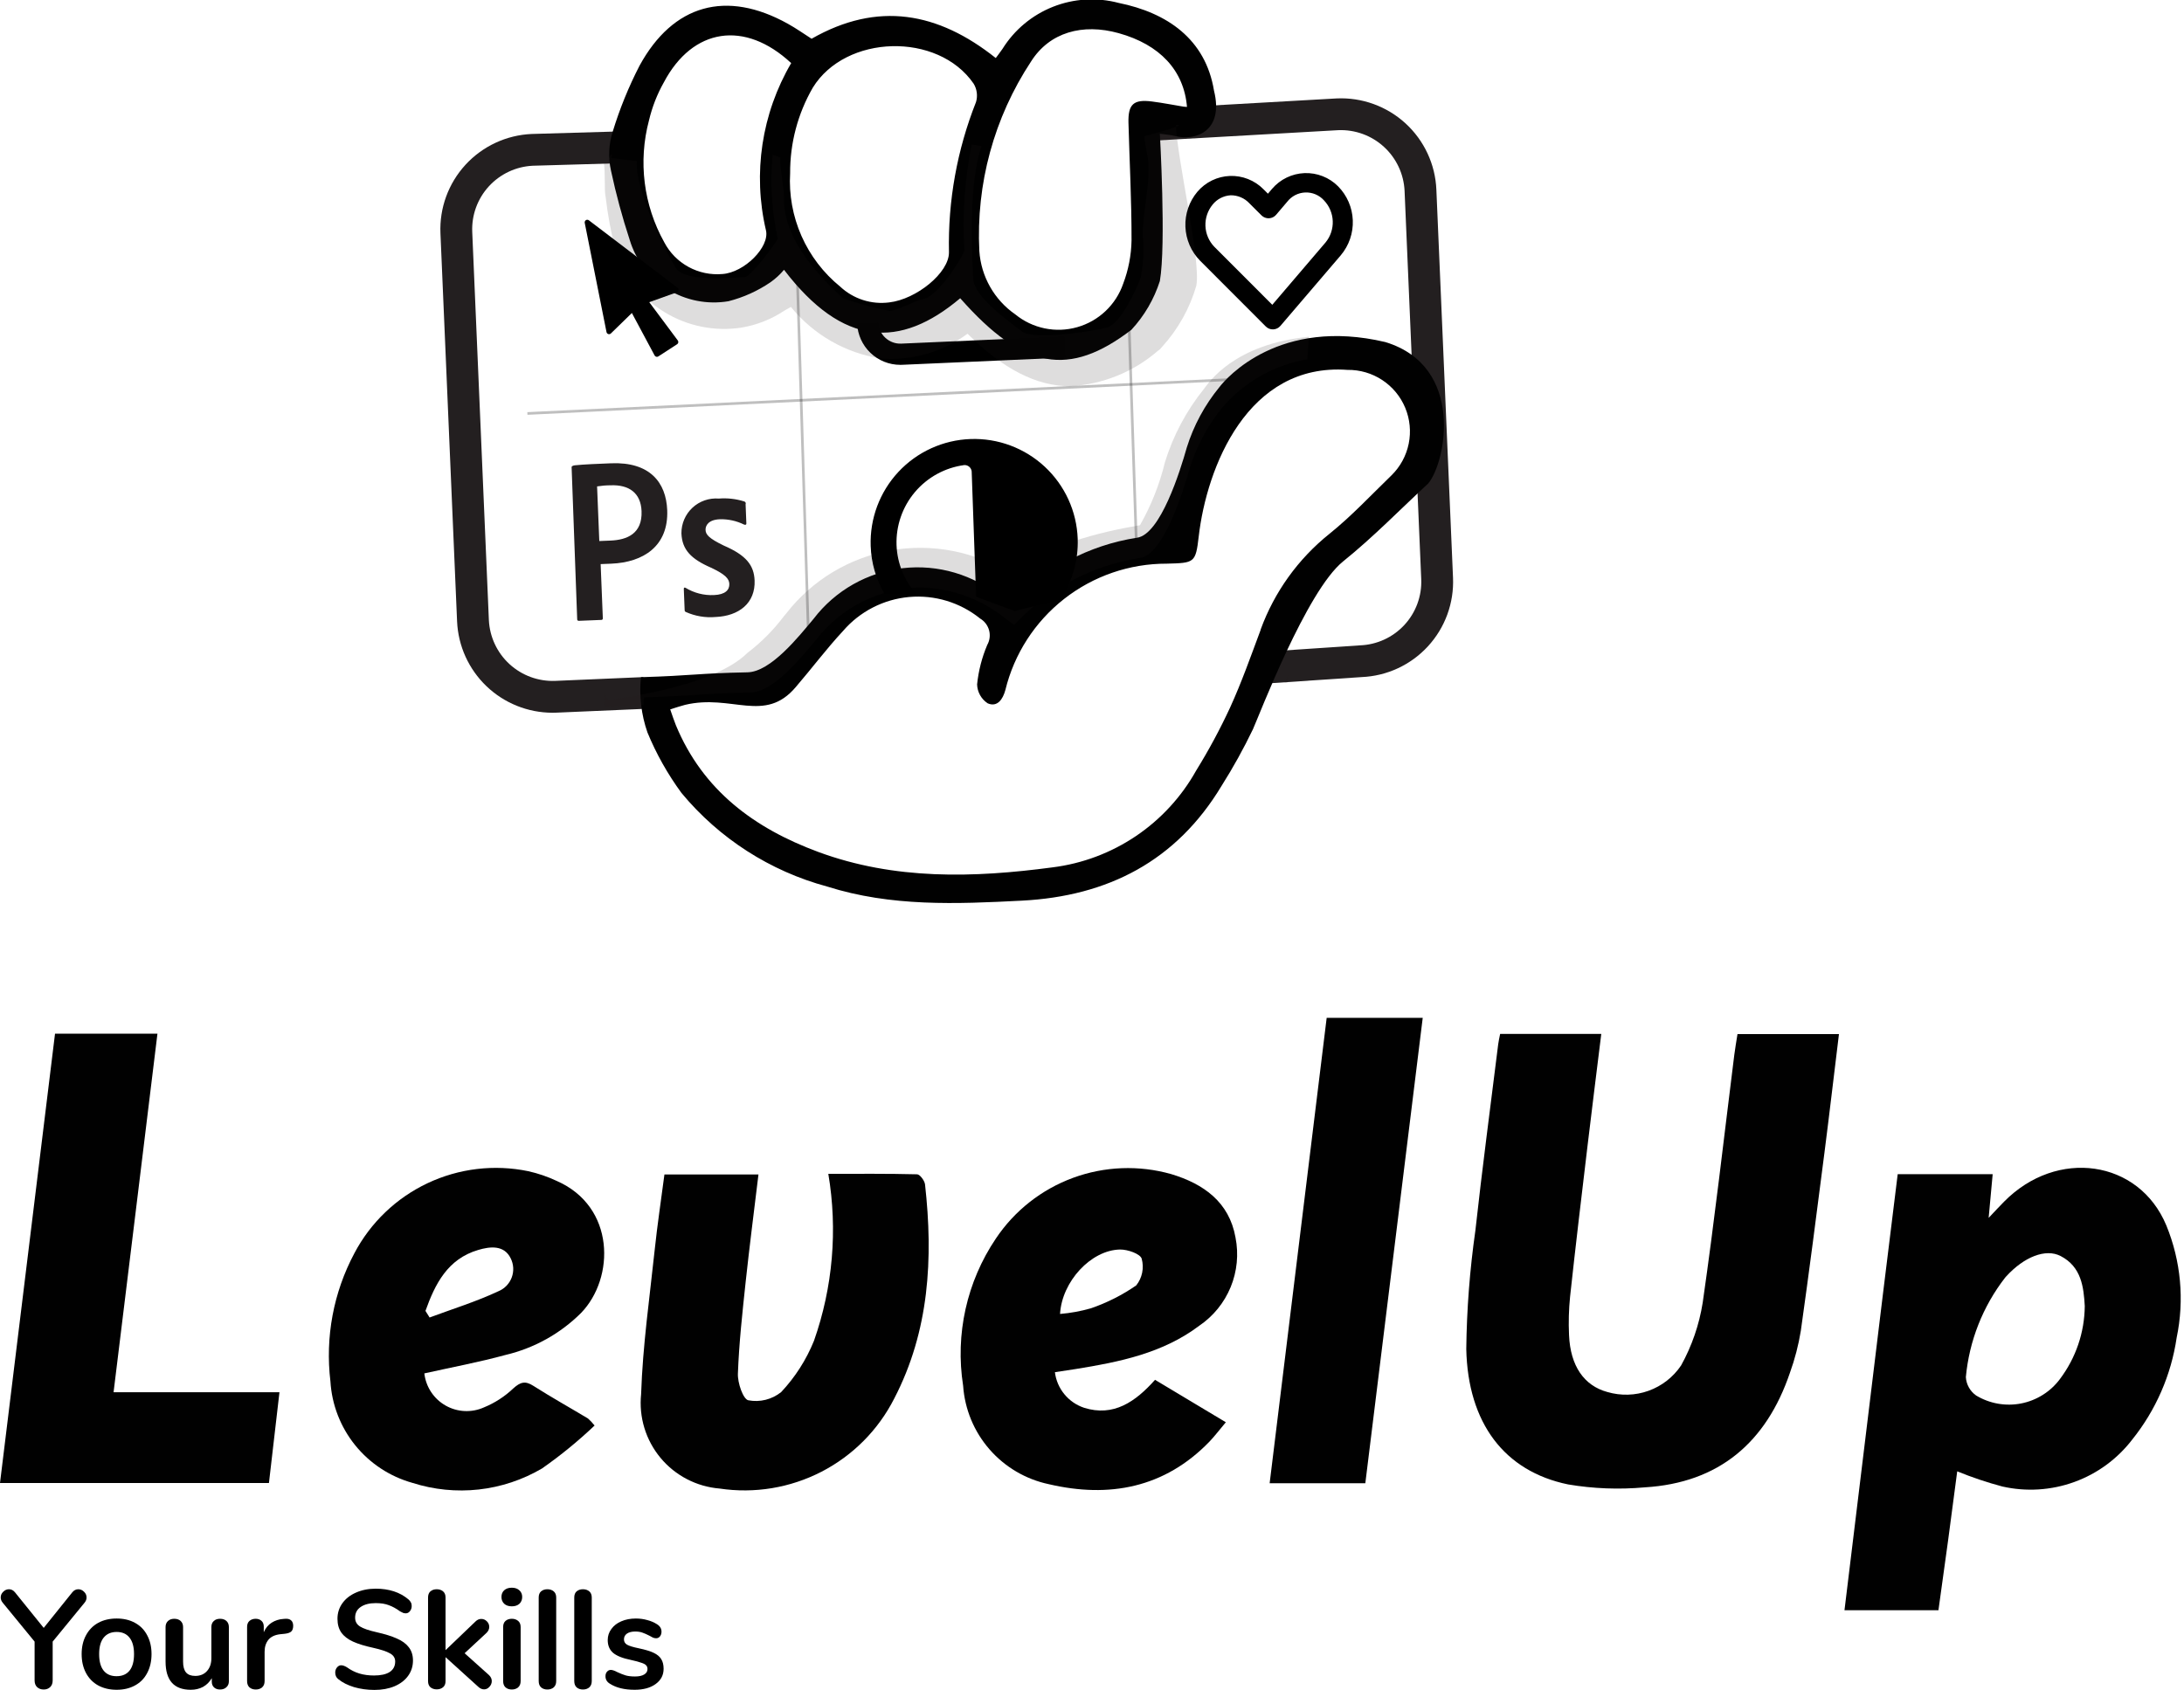 <svg width="146" height="113" viewBox="0 0 146 113" fill="none" xmlns="http://www.w3.org/2000/svg">
<g clip-path="url(#clip0)">
<path d="M36.93 47.658C35.285 47.655 33.706 47.019 32.519 45.882C31.331 44.745 30.629 43.195 30.556 41.553L29.444 15.602C29.371 13.912 29.974 12.263 31.118 11.017C32.263 9.771 33.856 9.03 35.547 8.958L41.831 8.776L41.892 10.901L35.622 11.082C34.498 11.134 33.44 11.63 32.68 12.46C31.92 13.29 31.521 14.387 31.569 15.511L32.681 41.462C32.735 42.587 33.23 43.646 34.06 44.407C34.891 45.169 35.989 45.572 37.115 45.528L43.009 45.275L43.101 47.398L37.206 47.652C37.114 47.656 37.021 47.658 36.93 47.658Z" fill="#231F20"/>
<path d="M84.502 45.714L84.359 43.594L90.914 43.152C91.475 43.132 92.026 43 92.535 42.766C93.045 42.532 93.503 42.199 93.884 41.788C94.264 41.376 94.56 40.893 94.753 40.366C94.946 39.84 95.033 39.281 95.009 38.721L93.896 12.77C93.845 11.644 93.35 10.584 92.519 9.822C91.689 9.06 90.59 8.658 89.463 8.704L77.077 9.407L76.956 7.285L89.357 6.581C90.195 6.543 91.033 6.67 91.822 6.956C92.612 7.242 93.337 7.681 93.956 8.247C94.575 8.814 95.076 9.497 95.43 10.257C95.785 11.018 95.986 11.841 96.021 12.679L97.134 38.63C97.17 39.467 97.04 40.302 96.753 41.089C96.466 41.876 96.026 42.598 95.459 43.215C94.893 43.832 94.21 44.331 93.45 44.685C92.69 45.038 91.868 45.238 91.031 45.274L84.502 45.714Z" fill="#231F20"/>
<path d="M144.817 81.935C142.99 77.546 137.507 76.76 133.968 80.355C133.67 80.656 133.383 80.967 132.941 81.434L133.21 78.513H126.861C126.529 81.211 126.202 83.833 125.882 86.459C125.022 93.53 124.163 100.601 123.303 107.672H129.584C129.798 106.12 130.017 104.563 130.228 103.016C130.437 101.469 130.637 99.922 130.84 98.382C131.821 98.784 132.828 99.123 133.853 99.396C135.451 99.759 137.12 99.655 138.661 99.097C140.202 98.54 141.55 97.551 142.546 96.25C144.12 94.285 145.143 91.937 145.509 89.447C146.035 86.93 145.794 84.313 144.817 81.935ZM137.703 92.216C137.072 93.06 136.15 93.64 135.116 93.843C134.082 94.046 133.009 93.857 132.106 93.313C131.906 93.173 131.74 92.99 131.621 92.777C131.501 92.564 131.432 92.327 131.417 92.084C131.641 89.659 132.553 87.348 134.047 85.424C134.071 85.395 134.096 85.367 134.122 85.34C135.303 84.049 136.747 83.462 137.756 83.988C139.145 84.709 139.294 86.071 139.366 87.331C139.351 89.096 138.767 90.808 137.702 92.216L137.703 92.216Z" fill="#010101"/>
<path d="M115.936 70.544C115.244 76.07 114.617 81.604 113.824 87.113C113.59 88.582 113.102 90 112.382 91.301C111.856 92.083 111.094 92.677 110.207 92.996C109.319 93.316 108.353 93.344 107.449 93.077C105.889 92.653 104.979 91.332 104.89 89.277C104.85 88.417 104.873 87.556 104.96 86.7C105.326 83.319 105.729 79.943 106.132 76.566C106.426 74.099 106.738 71.628 107.045 69.134H100.284C100.234 69.393 100.182 69.604 100.155 69.818C99.639 73.972 99.087 78.122 98.629 82.282C98.254 84.907 98.051 87.553 98.02 90.204C98.127 95.165 100.578 98.384 104.829 99.258C106.519 99.544 108.238 99.609 109.945 99.454C114.917 99.158 118.075 96.443 119.653 91.802C119.984 90.888 120.229 89.945 120.385 88.986C120.944 85.027 121.453 81.062 121.961 77.1C122.298 74.475 122.602 71.849 122.934 69.145H116.151C116.07 69.659 115.993 70.101 115.936 70.544Z" fill="#010101"/>
<path d="M61.308 78.521C59.344 78.472 57.378 78.49 55.373 78.49C56.005 82.233 55.675 86.075 54.414 89.655C53.901 90.923 53.158 92.086 52.221 93.083C51.917 93.328 51.564 93.503 51.185 93.598C50.806 93.693 50.412 93.704 50.028 93.632C49.678 93.562 49.298 92.46 49.329 91.838C49.405 89.788 49.632 87.742 49.849 85.701C50.103 83.338 50.408 80.981 50.703 78.532H44.417C44.19 80.272 43.944 81.894 43.772 83.523C43.43 86.754 42.964 89.984 42.858 93.224C42.78 93.984 42.854 94.752 43.077 95.483C43.299 96.213 43.666 96.892 44.154 97.48C44.642 98.067 45.243 98.552 45.921 98.904C46.599 99.257 47.341 99.471 48.102 99.533C50.436 99.884 52.82 99.49 54.917 98.409C57.014 97.327 58.716 95.613 59.782 93.509C62.123 88.998 62.392 84.143 61.838 79.196C61.807 78.944 61.496 78.527 61.308 78.521Z" fill="#010101"/>
<path d="M10.525 69.12H3.678C2.452 79.131 1.23 89.119 0 99.162H17.979C18.212 97.15 18.437 95.212 18.682 93.093H7.592C8.588 85.006 9.549 77.095 10.525 69.12Z" fill="#010101"/>
<path d="M80.171 88.646C81.109 88.009 81.839 87.111 82.27 86.062C82.701 85.014 82.813 83.862 82.594 82.75C82.173 80.373 80.459 79.159 78.29 78.506C76.133 77.896 73.838 77.984 71.734 78.757C69.629 79.531 67.824 80.95 66.577 82.812C64.628 85.7 63.845 89.218 64.385 92.66C64.494 94.231 65.112 95.723 66.147 96.911C67.181 98.099 68.575 98.918 70.117 99.243C74.137 100.182 77.846 99.501 80.85 96.398C81.201 96.032 81.503 95.626 81.947 95.101L77.214 92.263C75.911 93.726 74.442 94.757 72.463 94.13C71.948 93.957 71.492 93.642 71.149 93.221C70.805 92.801 70.587 92.292 70.521 91.753C71.036 91.676 71.471 91.612 71.904 91.543C74.835 91.071 77.733 90.487 80.171 88.646ZM74.871 83.551C75.376 83.54 76.231 83.84 76.322 84.166C76.406 84.471 76.416 84.791 76.353 85.102C76.289 85.412 76.154 85.702 75.957 85.95C75.022 86.596 74.003 87.111 72.929 87.481C72.255 87.674 71.563 87.801 70.864 87.859C70.987 85.696 72.927 83.588 74.871 83.551H74.871Z" fill="#010101"/>
<path d="M38.841 87.796C41.113 85.451 41.138 80.682 37.219 78.965C36.611 78.679 35.974 78.461 35.319 78.314C33.047 77.844 30.684 78.124 28.586 79.114C26.488 80.104 24.77 81.749 23.69 83.8C22.29 86.425 21.732 89.415 22.089 92.368C22.183 93.928 22.761 95.421 23.744 96.637C24.726 97.853 26.064 98.733 27.571 99.154C29.001 99.612 30.512 99.762 32.004 99.597C33.497 99.431 34.937 98.952 36.232 98.192C37.474 97.323 38.649 96.363 39.748 95.319C39.615 95.151 39.468 94.994 39.309 94.851C38.092 94.12 36.852 93.428 35.655 92.666C35.106 92.311 34.781 92.415 34.312 92.838C33.747 93.376 33.087 93.804 32.365 94.101C31.957 94.286 31.511 94.372 31.063 94.352C30.615 94.331 30.179 94.206 29.789 93.984C29.399 93.763 29.067 93.453 28.82 93.079C28.573 92.706 28.418 92.279 28.367 91.834C30.182 91.428 32.022 91.086 33.807 90.597C35.712 90.145 37.454 89.176 38.841 87.796ZM28.718 88.096L28.442 87.655C29.086 85.852 29.922 84.181 31.971 83.579C32.766 83.341 33.705 83.239 34.142 84.144C34.24 84.341 34.296 84.555 34.308 84.774C34.319 84.994 34.286 85.213 34.209 85.419C34.132 85.624 34.014 85.812 33.861 85.971C33.709 86.129 33.526 86.254 33.323 86.338C31.841 87.035 30.259 87.522 28.718 88.096V88.096Z" fill="#010101"/>
<path d="M84.876 99.177H91.272C92.551 88.784 93.83 78.461 95.109 68.06H88.688L84.876 99.177Z" fill="#010101"/>
<path d="M42.097 16.045C42.51 17.413 43.407 18.584 44.621 19.338C45.835 20.092 47.283 20.378 48.693 20.143C49.699 19.887 50.653 19.456 51.51 18.871C51.846 18.634 52.148 18.355 52.411 18.04C56.355 23.195 60.161 23.341 64.19 19.942C68.413 24.727 71.467 25.235 75.632 22.054C76.498 21.12 77.147 20.007 77.536 18.794C77.961 16.368 77.536 8.94 77.536 8.94C77.908 8.996 78.243 9.016 78.555 9.096C79.912 9.444 81.834 8.787 81.156 6.062C80.59 2.607 78.016 0.851 74.781 0.195C73.329 -0.19 71.79 -0.1 70.393 0.453C68.995 1.006 67.812 1.992 67.017 3.267C66.872 3.479 66.714 3.682 66.567 3.881C62.709 0.806 58.672 0.067 54.254 2.591C53.749 2.268 53.221 1.894 52.659 1.583C48.564 -0.691 44.997 0.279 42.75 4.397C42.025 5.805 41.427 7.275 40.964 8.789C40.689 9.639 40.649 10.546 40.846 11.417C41.181 12.981 41.598 14.526 42.097 16.045ZM68.923 4.116C70.164 2.151 72.375 1.548 74.779 2.216C77.532 2.98 79.155 4.705 79.352 7.172C78.554 7.04 77.779 6.885 77 6.785C75.775 6.63 75.405 6.971 75.438 8.217C75.509 10.838 75.65 13.46 75.643 16.079C75.625 17.067 75.436 18.045 75.085 18.969C74.845 19.666 74.44 20.294 73.905 20.8C73.37 21.307 72.72 21.676 72.011 21.877C71.303 22.079 70.555 22.105 69.834 21.956C69.112 21.806 68.438 21.485 67.867 21.018C67.175 20.538 66.6 19.907 66.185 19.175C65.77 18.442 65.525 17.625 65.469 16.785C65.241 12.302 66.451 7.864 68.923 4.116V4.116ZM54.336 5.861C56.53 2.293 62.697 2.125 65.085 5.591C65.197 5.773 65.269 5.977 65.297 6.189C65.325 6.402 65.308 6.617 65.247 6.822C63.98 10.017 63.365 13.433 63.438 16.869C63.453 18.239 61.257 20.014 59.442 20.221C58.853 20.297 58.254 20.242 57.689 20.06C57.123 19.878 56.605 19.574 56.17 19.169C55.05 18.259 54.161 17.096 53.578 15.776C52.996 14.456 52.736 13.016 52.821 11.575C52.81 9.57 53.333 7.598 54.336 5.861ZM43.387 8.04C43.597 7.153 43.931 6.3 44.379 5.505C46.305 1.862 49.789 1.33 52.891 4.22C50.916 7.591 50.312 11.592 51.203 15.395C51.473 16.513 49.755 18.228 48.289 18.323C47.505 18.391 46.718 18.226 46.028 17.849C45.337 17.472 44.773 16.9 44.407 16.204C43.019 13.718 42.653 10.79 43.387 8.04Z" fill="#010101"/>
<path d="M92.615 22.874C85.542 21.195 81.984 25.265 81.509 25.895C80.534 27.086 79.796 28.453 79.337 29.922C78.9 31.477 77.574 35.744 76.007 35.956C72.775 36.455 69.807 38.036 67.592 40.441C67.335 40.255 67.123 40.095 66.914 39.937C66.007 39.188 64.959 38.63 63.831 38.296C62.703 37.962 61.52 37.858 60.351 37.992C59.182 38.125 58.053 38.493 57.03 39.073C56.007 39.653 55.111 40.433 54.397 41.367C53.397 42.565 51.525 44.925 49.968 44.956C46.619 45.021 46.326 45.178 42.846 45.281C42.72 46.53 42.869 47.791 43.282 48.977C43.875 50.414 44.64 51.773 45.56 53.026C48.081 56.066 51.483 58.252 55.297 59.28C59.568 60.634 63.936 60.45 68.314 60.223C74.063 59.927 78.639 57.572 81.663 52.545C82.435 51.324 83.136 50.058 83.762 48.755C84.176 47.843 87.34 39.508 89.789 37.537C91.808 35.913 93.626 34.038 95.471 32.334C96.666 30.926 97.949 24.502 92.615 22.874ZM93.021 31.784C91.648 33.114 90.347 34.509 88.873 35.695C86.78 37.37 85.188 39.587 84.271 42.104H84.279C83.627 43.849 83.007 45.613 82.233 47.308C81.562 48.757 80.804 50.165 79.964 51.523C78.984 53.279 77.605 54.779 75.938 55.904C74.271 57.029 72.362 57.746 70.366 57.997C65.087 58.701 59.809 58.854 54.694 56.963C50.431 55.386 46.989 52.851 45.184 48.496C45.056 48.184 44.953 47.858 44.803 47.433C45.22 47.306 45.502 47.204 45.795 47.131C48.928 46.385 51.116 48.404 53.196 45.943C54.263 44.701 55.243 43.39 56.36 42.187C57.481 40.886 59.065 40.073 60.776 39.919C62.487 39.766 64.19 40.283 65.526 41.363C65.819 41.537 66.032 41.819 66.121 42.148C66.209 42.477 66.164 42.828 65.997 43.125C65.64 43.965 65.412 44.854 65.319 45.762C65.326 46.015 65.394 46.262 65.518 46.483C65.641 46.703 65.816 46.891 66.028 47.029C66.668 47.306 67.039 46.764 67.208 46.142C67.796 43.727 69.181 41.579 71.139 40.046C73.097 38.513 75.515 37.683 78.002 37.69C79.849 37.64 79.929 37.649 80.135 35.865C80.667 31.261 83.393 24.242 90.083 24.733C90.905 24.722 91.712 24.957 92.399 25.409C93.086 25.86 93.622 26.507 93.938 27.265C94.254 28.024 94.336 28.86 94.173 29.665C94.009 30.471 93.608 31.209 93.021 31.784V31.784Z" fill="#010101"/>
<g opacity="0.5">
<path opacity="0.5" d="M84.951 25.161L35.252 27.559L35.261 27.736L84.96 25.338L84.951 25.161Z" fill="black"/>
</g>
<g opacity="0.5">
<path opacity="0.5" d="M53.331 16.655L53.154 16.66L53.95 42.346L54.127 42.34L53.331 16.655Z" fill="black"/>
</g>
<g opacity="0.5">
<path opacity="0.5" d="M75.889 36.747L75.335 20.054L75.513 20.048L76.067 36.74L75.889 36.747Z" fill="black"/>
</g>
<path d="M82.214 11.765C81.8 11.781 81.393 11.883 81.02 12.065C80.647 12.247 80.316 12.504 80.047 12.82C79.497 13.473 79.21 14.309 79.244 15.162C79.277 16.016 79.628 16.826 80.228 17.435L84.617 21.83C84.682 21.895 84.759 21.946 84.845 21.98C84.93 22.013 85.022 22.028 85.114 22.025C85.206 22.021 85.296 21.999 85.378 21.959C85.461 21.919 85.535 21.862 85.594 21.792C86.94 20.218 88.285 18.645 89.63 17.071C90.181 16.418 90.468 15.582 90.434 14.729C90.401 13.875 90.05 13.065 89.449 12.457C89.156 12.162 88.806 11.932 88.419 11.781C88.033 11.629 87.619 11.559 87.204 11.575C86.79 11.592 86.383 11.694 86.01 11.875C85.636 12.056 85.305 12.313 85.035 12.629L84.761 12.952L84.457 12.648C84.165 12.353 83.815 12.123 83.428 11.971C83.042 11.819 82.629 11.749 82.214 11.765L82.214 11.765ZM82.265 13.058C82.499 13.054 82.731 13.1 82.946 13.191C83.161 13.282 83.355 13.417 83.515 13.588L84.33 14.401C84.395 14.466 84.473 14.517 84.558 14.55C84.644 14.584 84.735 14.599 84.827 14.596C84.919 14.592 85.009 14.57 85.092 14.53C85.174 14.489 85.248 14.433 85.308 14.363L86.048 13.493C86.192 13.307 86.374 13.155 86.582 13.047C86.791 12.94 87.021 12.879 87.255 12.87C87.49 12.861 87.724 12.903 87.94 12.994C88.156 13.085 88.35 13.223 88.507 13.397C88.865 13.771 89.074 14.264 89.094 14.781C89.114 15.299 88.945 15.806 88.617 16.207C87.428 17.598 86.239 18.989 85.052 20.381L81.17 16.494C80.812 16.12 80.604 15.627 80.583 15.11C80.563 14.592 80.733 14.085 81.06 13.684C81.206 13.501 81.389 13.351 81.596 13.244C81.804 13.136 82.031 13.073 82.265 13.058L82.265 13.058Z" fill="black"/>
<path d="M60.181 24.395C59.438 24.395 58.724 24.108 58.188 23.594C57.651 23.081 57.333 22.38 57.3 21.638L58.717 21.576C58.726 21.768 58.772 21.957 58.854 22.132C58.935 22.306 59.05 22.463 59.193 22.593C59.335 22.723 59.502 22.824 59.683 22.89C59.864 22.956 60.056 22.985 60.249 22.977L71.166 22.495L71.228 23.91L60.312 24.393C60.268 24.394 60.225 24.395 60.181 24.395Z" fill="black"/>
<path opacity="0.15" d="M76.497 9.108C76.514 9.603 76.757 10.482 76.775 10.978C76.836 12.71 76.398 14.04 76.393 15.757C76.484 16.694 76.438 17.639 76.255 18.562C75.921 19.473 74.894 21.636 74.037 21.887C73.161 22.144 69.116 22.769 68.319 22.164C67.24 21.344 65.128 19.813 65.061 18.666C64.923 16.24 64.808 12.097 65.615 9.766L64.957 9.662C64.488 11.997 64.325 14.384 64.472 16.761C64.318 17.218 62.699 19.895 61.63 20.017C61.303 20.059 59.727 20.88 59.412 20.778C58.377 20.575 57.358 20.297 56.362 19.947C54.331 18.114 52.319 15.713 52.411 13.159C52.422 12.625 52.098 11.016 52.169 10.527L51.649 10.354C51.471 12.231 51.588 14.124 51.996 15.965C51.822 16.305 50.212 18.499 49.778 18.527C48.788 18.594 45.749 18.861 45.168 17.904C44.324 16.511 42.453 12.659 42.569 10.77L40.836 10.562C40.852 10.73 41.064 9.778 40.629 10.77C40.594 10.847 40.303 10.731 40.317 10.874L40.351 10.839C40.486 11.351 40.375 12.705 40.49 13.194C40.628 14.37 40.844 15.535 41.136 16.682L41.137 16.683C41.69 18.418 42.846 19.898 44.397 20.856C45.947 21.813 47.79 22.185 49.59 21.902C50.603 21.729 51.568 21.346 52.424 20.778C52.573 20.692 52.721 20.606 52.872 20.523C54.38 22.379 56.525 23.61 58.89 23.974C60.957 24.132 63.012 23.543 64.681 22.314C67.041 24.664 69.268 25.824 71.545 25.824C73.706 25.708 75.766 24.877 77.402 23.461L77.549 23.349L77.669 23.209C78.744 22.035 79.533 20.629 79.975 19.1C80.287 17.32 78.709 10.813 78.611 8.346C79.601 8.307 76.497 9.108 76.497 9.108Z" fill="#231F20"/>
<path opacity="0.15" d="M87.494 22.517C82.472 23.017 80.79 25.6 80.483 26.007C79.308 27.463 78.422 29.13 77.873 30.918C77.517 32.389 76.956 33.803 76.207 35.118C73.434 35.59 69.954 36.446 67.586 38.388C65.204 36.88 62.344 36.314 59.566 36.8C56.788 37.285 54.291 38.788 52.563 41.015L52.389 41.224C51.696 42.139 50.883 42.956 49.97 43.652C47.561 46.059 40.658 46.786 40.658 46.786L40.411 46.347C40.395 46.49 40.366 46.816 40.356 47.254L43.022 47.16C43.033 46.835 43.054 46.63 43.054 46.63C46.535 46.527 46.828 46.37 50.176 46.305C51.733 46.275 53.606 43.914 54.605 42.716C55.427 41.667 56.473 40.815 57.667 40.222C58.861 39.629 60.172 39.309 61.505 39.287C63.547 39.316 65.522 40.019 67.123 41.286C67.331 41.444 67.543 41.604 67.8 41.79C70.016 39.386 72.983 37.804 76.216 37.305C77.783 37.093 79.108 32.826 79.546 31.271C80.005 29.802 80.742 28.435 81.717 27.244C83.175 25.537 85.188 24.396 87.403 24.022L87.494 22.517Z" fill="#231F20"/>
<path opacity="0.15" d="M86.115 45.12C86.031 45.3 85.949 45.479 85.868 45.657L86.082 45.649L86.115 45.12Z" fill="#231F20"/>
<path d="M38.212 31.235C38.209 31.16 38.358 31.116 38.443 31.112C39.044 31.05 39.949 31.014 40.853 30.978C43.444 30.873 44.528 32.263 44.603 34.108C44.7 36.518 43.008 37.604 40.86 37.691L40.153 37.719L40.299 41.334C40.302 41.35 40.302 41.365 40.297 41.38C40.293 41.395 40.285 41.409 40.275 41.421C40.264 41.432 40.251 41.441 40.237 41.446C40.222 41.452 40.206 41.454 40.191 41.452L38.702 41.512C38.687 41.515 38.671 41.514 38.656 41.51C38.641 41.506 38.627 41.498 38.616 41.487C38.605 41.477 38.596 41.464 38.59 41.449C38.585 41.435 38.583 41.419 38.585 41.403L38.212 31.235ZM40.063 36.177L40.816 36.146C41.919 36.102 42.949 35.683 42.888 34.177C42.84 32.972 42.062 32.4 40.818 32.45C40.516 32.451 40.214 32.476 39.915 32.524L40.063 36.177ZM48.119 34.721C47.365 34.751 47.154 35.136 47.166 35.438C47.179 35.739 47.378 35.995 48.388 36.482C49.886 37.129 50.404 37.797 50.445 38.813C50.505 40.319 49.408 41.194 47.826 41.257C47.149 41.315 46.469 41.199 45.85 40.922C45.773 40.887 45.771 40.85 45.768 40.774L45.712 39.381C45.709 39.306 45.745 39.267 45.822 39.301C46.394 39.651 47.059 39.822 47.729 39.79C48.483 39.76 48.772 39.447 48.755 39.042C48.742 38.703 48.494 38.411 47.532 37.959C46.188 37.373 45.597 36.755 45.553 35.663C45.55 35.342 45.614 35.024 45.741 34.729C45.868 34.434 46.055 34.168 46.29 33.949C46.525 33.73 46.804 33.563 47.107 33.458C47.411 33.352 47.733 33.311 48.053 33.337C48.63 33.291 49.209 33.357 49.76 33.532C49.777 33.538 49.793 33.547 49.806 33.558C49.82 33.57 49.831 33.584 49.84 33.6C49.848 33.616 49.853 33.633 49.854 33.651C49.855 33.669 49.853 33.687 49.848 33.704L49.843 33.718L49.894 34.998C49.898 35.073 49.861 35.112 49.747 35.079C49.244 34.83 48.689 34.707 48.128 34.72L48.119 34.721Z" fill="#231F20"/>
<path d="M45.294 19.241L39.365 14.73C39.337 14.709 39.303 14.697 39.267 14.695C39.232 14.693 39.197 14.702 39.167 14.721C39.137 14.74 39.114 14.767 39.1 14.8C39.086 14.832 39.082 14.868 39.089 14.902L40.545 22.206C40.552 22.236 40.566 22.265 40.587 22.288C40.608 22.311 40.635 22.329 40.665 22.338C40.695 22.347 40.727 22.348 40.757 22.341C40.788 22.334 40.816 22.318 40.838 22.296L42.241 20.929L43.763 23.773C43.775 23.794 43.79 23.811 43.809 23.825C43.828 23.839 43.849 23.849 43.872 23.855C43.894 23.861 43.918 23.862 43.941 23.858C43.964 23.855 43.986 23.846 44.006 23.834L45.262 23.019L45.264 23.018C45.303 22.993 45.331 22.954 45.341 22.909C45.352 22.864 45.344 22.817 45.319 22.778C45.313 22.768 45.306 22.759 45.299 22.75L43.403 20.205L45.248 19.545C45.277 19.534 45.303 19.515 45.323 19.491C45.343 19.467 45.356 19.438 45.361 19.407C45.365 19.376 45.362 19.344 45.35 19.315C45.338 19.286 45.319 19.26 45.294 19.241L45.294 19.241Z" fill="black"/>
<path d="M61.302 39.767C60.464 38.861 59.979 37.684 59.934 36.45C59.889 35.155 60.328 33.889 61.165 32.9C62.003 31.91 63.179 31.268 64.465 31.097C64.584 31.092 64.7 31.132 64.791 31.209C64.882 31.286 64.941 31.395 64.956 31.513L65.253 39.902L67.832 40.857L70.876 40.094C71.685 38.894 72.094 37.468 72.044 36.022C71.978 34.189 71.186 32.457 69.842 31.207C68.499 29.957 66.713 29.291 64.879 29.356C63.045 29.421 61.311 30.212 60.059 31.553C58.808 32.895 58.141 34.679 58.205 36.512C58.244 37.631 58.558 38.723 59.118 39.693L61.302 39.767Z" fill="black"/>
</g>
<path d="M4.832 106.473C4.944 106.335 5.078 106.267 5.234 106.267C5.378 106.267 5.506 106.323 5.618 106.435C5.73 106.541 5.787 106.669 5.787 106.819C5.787 106.944 5.74 107.063 5.646 107.175L3.521 109.768V112.362C3.521 112.555 3.465 112.705 3.352 112.811C3.24 112.917 3.096 112.971 2.922 112.971C2.741 112.971 2.594 112.917 2.481 112.811C2.369 112.705 2.313 112.555 2.313 112.362V109.768L0.188 107.175C0.094 107.063 0.047 106.944 0.047 106.819C0.047 106.669 0.103 106.541 0.216 106.435C0.328 106.323 0.456 106.267 0.6 106.267C0.756 106.267 0.89 106.335 1.002 106.473L2.922 108.851L4.832 106.473Z" fill="black"/>
<path d="M7.799 112.989C7.331 112.989 6.919 112.892 6.563 112.699C6.213 112.506 5.942 112.228 5.748 111.866C5.555 111.504 5.458 111.082 5.458 110.602C5.458 110.121 5.555 109.703 5.748 109.347C5.942 108.985 6.213 108.707 6.563 108.514C6.919 108.32 7.331 108.224 7.799 108.224C8.267 108.224 8.676 108.32 9.025 108.514C9.381 108.707 9.653 108.985 9.84 109.347C10.033 109.703 10.13 110.121 10.13 110.602C10.13 111.082 10.033 111.504 9.84 111.866C9.653 112.228 9.381 112.506 9.025 112.699C8.676 112.892 8.267 112.989 7.799 112.989ZM7.789 112.081C8.17 112.081 8.46 111.956 8.66 111.707C8.86 111.457 8.96 111.089 8.96 110.602C8.96 110.121 8.86 109.756 8.66 109.506C8.46 109.25 8.173 109.122 7.799 109.122C7.424 109.122 7.134 109.25 6.928 109.506C6.728 109.756 6.628 110.121 6.628 110.602C6.628 111.089 6.728 111.457 6.928 111.707C7.128 111.956 7.415 112.081 7.789 112.081Z" fill="black"/>
<path d="M14.71 108.242C14.891 108.242 15.035 108.292 15.141 108.392C15.247 108.492 15.3 108.626 15.3 108.795V112.427C15.3 112.59 15.244 112.721 15.132 112.821C15.026 112.921 14.885 112.971 14.71 112.971C14.542 112.971 14.408 112.924 14.308 112.83C14.208 112.736 14.158 112.608 14.158 112.446V112.212C14.014 112.462 13.821 112.655 13.578 112.793C13.334 112.924 13.059 112.989 12.754 112.989C11.63 112.989 11.068 112.359 11.068 111.098V108.795C11.068 108.626 11.121 108.492 11.227 108.392C11.334 108.292 11.474 108.242 11.649 108.242C11.83 108.242 11.973 108.292 12.079 108.392C12.185 108.492 12.239 108.626 12.239 108.795V111.107C12.239 111.432 12.304 111.672 12.435 111.828C12.566 111.984 12.772 112.062 13.053 112.062C13.378 112.062 13.637 111.956 13.83 111.744C14.03 111.526 14.13 111.238 14.13 110.883V108.795C14.13 108.626 14.183 108.492 14.289 108.392C14.395 108.292 14.536 108.242 14.71 108.242Z" fill="black"/>
<path d="M19.074 108.242C19.237 108.23 19.365 108.264 19.458 108.345C19.552 108.426 19.599 108.548 19.599 108.71C19.599 108.879 19.558 109.004 19.477 109.085C19.396 109.166 19.249 109.219 19.037 109.244L18.756 109.272C18.388 109.31 18.116 109.435 17.942 109.647C17.773 109.859 17.689 110.124 17.689 110.443V112.409C17.689 112.59 17.633 112.73 17.52 112.83C17.408 112.924 17.267 112.971 17.099 112.971C16.93 112.971 16.79 112.924 16.677 112.83C16.571 112.73 16.518 112.59 16.518 112.409V108.785C16.518 108.611 16.571 108.476 16.677 108.383C16.79 108.289 16.927 108.242 17.09 108.242C17.252 108.242 17.383 108.289 17.483 108.383C17.583 108.47 17.633 108.598 17.633 108.767V109.141C17.751 108.867 17.926 108.654 18.157 108.504C18.394 108.355 18.656 108.27 18.943 108.252L19.074 108.242Z" fill="black"/>
<path d="M25.032 112.999C24.551 112.999 24.096 112.936 23.665 112.811C23.241 112.68 22.894 112.506 22.626 112.287C22.482 112.181 22.41 112.031 22.41 111.838C22.41 111.707 22.448 111.594 22.523 111.501C22.604 111.401 22.697 111.351 22.803 111.351C22.916 111.351 23.044 111.394 23.187 111.482C23.456 111.675 23.737 111.816 24.03 111.903C24.323 111.991 24.648 112.034 25.004 112.034C25.459 112.034 25.809 111.956 26.052 111.8C26.296 111.638 26.418 111.404 26.418 111.098C26.418 110.861 26.302 110.68 26.071 110.555C25.846 110.424 25.469 110.299 24.938 110.18C24.389 110.062 23.943 109.924 23.599 109.768C23.256 109.612 22.997 109.413 22.822 109.169C22.648 108.926 22.56 108.617 22.56 108.242C22.56 107.855 22.669 107.509 22.888 107.203C23.106 106.897 23.409 106.66 23.796 106.491C24.189 106.317 24.629 106.229 25.116 106.229C26.009 106.229 26.736 106.467 27.298 106.941C27.379 107.01 27.435 107.078 27.466 107.147C27.504 107.209 27.522 107.29 27.522 107.39C27.522 107.521 27.482 107.637 27.401 107.737C27.326 107.83 27.235 107.877 27.129 107.877C27.067 107.877 27.007 107.868 26.951 107.849C26.901 107.83 26.833 107.796 26.745 107.746C26.489 107.559 26.24 107.422 25.996 107.334C25.759 107.24 25.466 107.194 25.116 107.194C24.692 107.194 24.355 107.281 24.105 107.456C23.861 107.624 23.74 107.862 23.74 108.167C23.74 108.423 23.849 108.62 24.067 108.757C24.286 108.895 24.657 109.023 25.182 109.141C25.737 109.266 26.187 109.406 26.53 109.562C26.88 109.712 27.145 109.906 27.326 110.143C27.513 110.38 27.607 110.677 27.607 111.032C27.607 111.419 27.497 111.763 27.279 112.062C27.067 112.356 26.764 112.587 26.371 112.755C25.984 112.917 25.538 112.999 25.032 112.999Z" fill="black"/>
<path d="M32.688 112.006C32.813 112.125 32.875 112.259 32.875 112.409C32.875 112.552 32.822 112.68 32.716 112.793C32.616 112.905 32.497 112.961 32.36 112.961C32.223 112.961 32.095 112.905 31.976 112.793L29.785 110.808V112.409C29.785 112.59 29.729 112.727 29.617 112.821C29.504 112.914 29.364 112.961 29.195 112.961C29.027 112.961 28.887 112.914 28.774 112.821C28.668 112.727 28.615 112.59 28.615 112.409V106.819C28.615 106.638 28.668 106.501 28.774 106.407C28.887 106.314 29.027 106.267 29.195 106.267C29.364 106.267 29.504 106.314 29.617 106.407C29.729 106.501 29.785 106.638 29.785 106.819V110.34L31.789 108.42C31.901 108.308 32.029 108.252 32.173 108.252C32.316 108.252 32.441 108.305 32.547 108.411C32.653 108.517 32.706 108.642 32.706 108.785C32.706 108.929 32.647 109.06 32.529 109.179L31.059 110.546L32.688 112.006Z" fill="black"/>
<path d="M34.215 112.971C34.047 112.971 33.906 112.924 33.794 112.83C33.688 112.73 33.635 112.59 33.635 112.409V108.795C33.635 108.614 33.688 108.476 33.794 108.383C33.906 108.289 34.047 108.242 34.215 108.242C34.384 108.242 34.524 108.289 34.636 108.383C34.749 108.476 34.805 108.614 34.805 108.795V112.409C34.805 112.59 34.749 112.73 34.636 112.83C34.524 112.924 34.384 112.971 34.215 112.971ZM34.215 107.409C34.003 107.409 33.834 107.353 33.709 107.24C33.585 107.122 33.522 106.969 33.522 106.782C33.522 106.594 33.585 106.445 33.709 106.332C33.834 106.22 34.003 106.164 34.215 106.164C34.421 106.164 34.587 106.22 34.711 106.332C34.842 106.445 34.908 106.594 34.908 106.782C34.908 106.969 34.846 107.122 34.721 107.24C34.596 107.353 34.427 107.409 34.215 107.409Z" fill="black"/>
<path d="M36.592 112.971C36.424 112.971 36.283 112.924 36.171 112.83C36.065 112.73 36.012 112.59 36.012 112.409V106.819C36.012 106.638 36.065 106.501 36.171 106.407C36.283 106.314 36.424 106.267 36.592 106.267C36.761 106.267 36.901 106.314 37.014 106.407C37.126 106.501 37.182 106.638 37.182 106.819V112.409C37.182 112.59 37.126 112.73 37.014 112.83C36.901 112.924 36.761 112.971 36.592 112.971Z" fill="black"/>
<path d="M38.97 112.971C38.801 112.971 38.661 112.924 38.548 112.83C38.442 112.73 38.389 112.59 38.389 112.409V106.819C38.389 106.638 38.442 106.501 38.548 106.407C38.661 106.314 38.801 106.267 38.97 106.267C39.138 106.267 39.279 106.314 39.391 106.407C39.503 106.501 39.559 106.638 39.559 106.819V112.409C39.559 112.59 39.503 112.73 39.391 112.83C39.279 112.924 39.138 112.971 38.97 112.971Z" fill="black"/>
<path d="M42.424 112.989C41.743 112.989 41.194 112.855 40.776 112.587C40.576 112.468 40.476 112.3 40.476 112.081C40.476 111.956 40.511 111.856 40.579 111.781C40.648 111.7 40.732 111.66 40.832 111.66C40.938 111.66 41.085 111.71 41.272 111.81C41.472 111.903 41.653 111.975 41.815 112.025C41.984 112.075 42.196 112.1 42.452 112.1C42.714 112.1 42.917 112.056 43.06 111.969C43.21 111.881 43.285 111.76 43.285 111.604C43.285 111.497 43.254 111.413 43.191 111.351C43.135 111.288 43.029 111.232 42.873 111.182C42.723 111.126 42.492 111.064 42.18 110.995C41.625 110.883 41.225 110.723 40.982 110.517C40.745 110.311 40.626 110.027 40.626 109.665C40.626 109.391 40.707 109.144 40.869 108.926C41.032 108.701 41.253 108.529 41.534 108.411C41.821 108.286 42.146 108.224 42.508 108.224C42.77 108.224 43.023 108.258 43.266 108.327C43.51 108.389 43.728 108.483 43.922 108.607C44.121 108.732 44.221 108.898 44.221 109.104C44.221 109.229 44.187 109.335 44.118 109.422C44.05 109.503 43.965 109.544 43.865 109.544C43.797 109.544 43.728 109.531 43.66 109.506C43.597 109.475 43.516 109.431 43.416 109.375C43.235 109.282 43.079 109.213 42.948 109.169C42.817 109.119 42.655 109.094 42.461 109.094C42.23 109.094 42.046 109.141 41.909 109.235C41.778 109.328 41.712 109.456 41.712 109.619C41.712 109.775 41.781 109.893 41.918 109.974C42.055 110.056 42.321 110.137 42.714 110.218C43.132 110.305 43.46 110.405 43.697 110.517C43.934 110.63 44.103 110.77 44.203 110.939C44.309 111.107 44.362 111.323 44.362 111.585C44.362 112.009 44.184 112.349 43.828 112.605C43.478 112.861 43.01 112.989 42.424 112.989Z" fill="black"/>
<defs>
<clipPath id="clip0">
<rect width="145.778" height="107.672" fill="white"/>
</clipPath>
</defs>
</svg>
